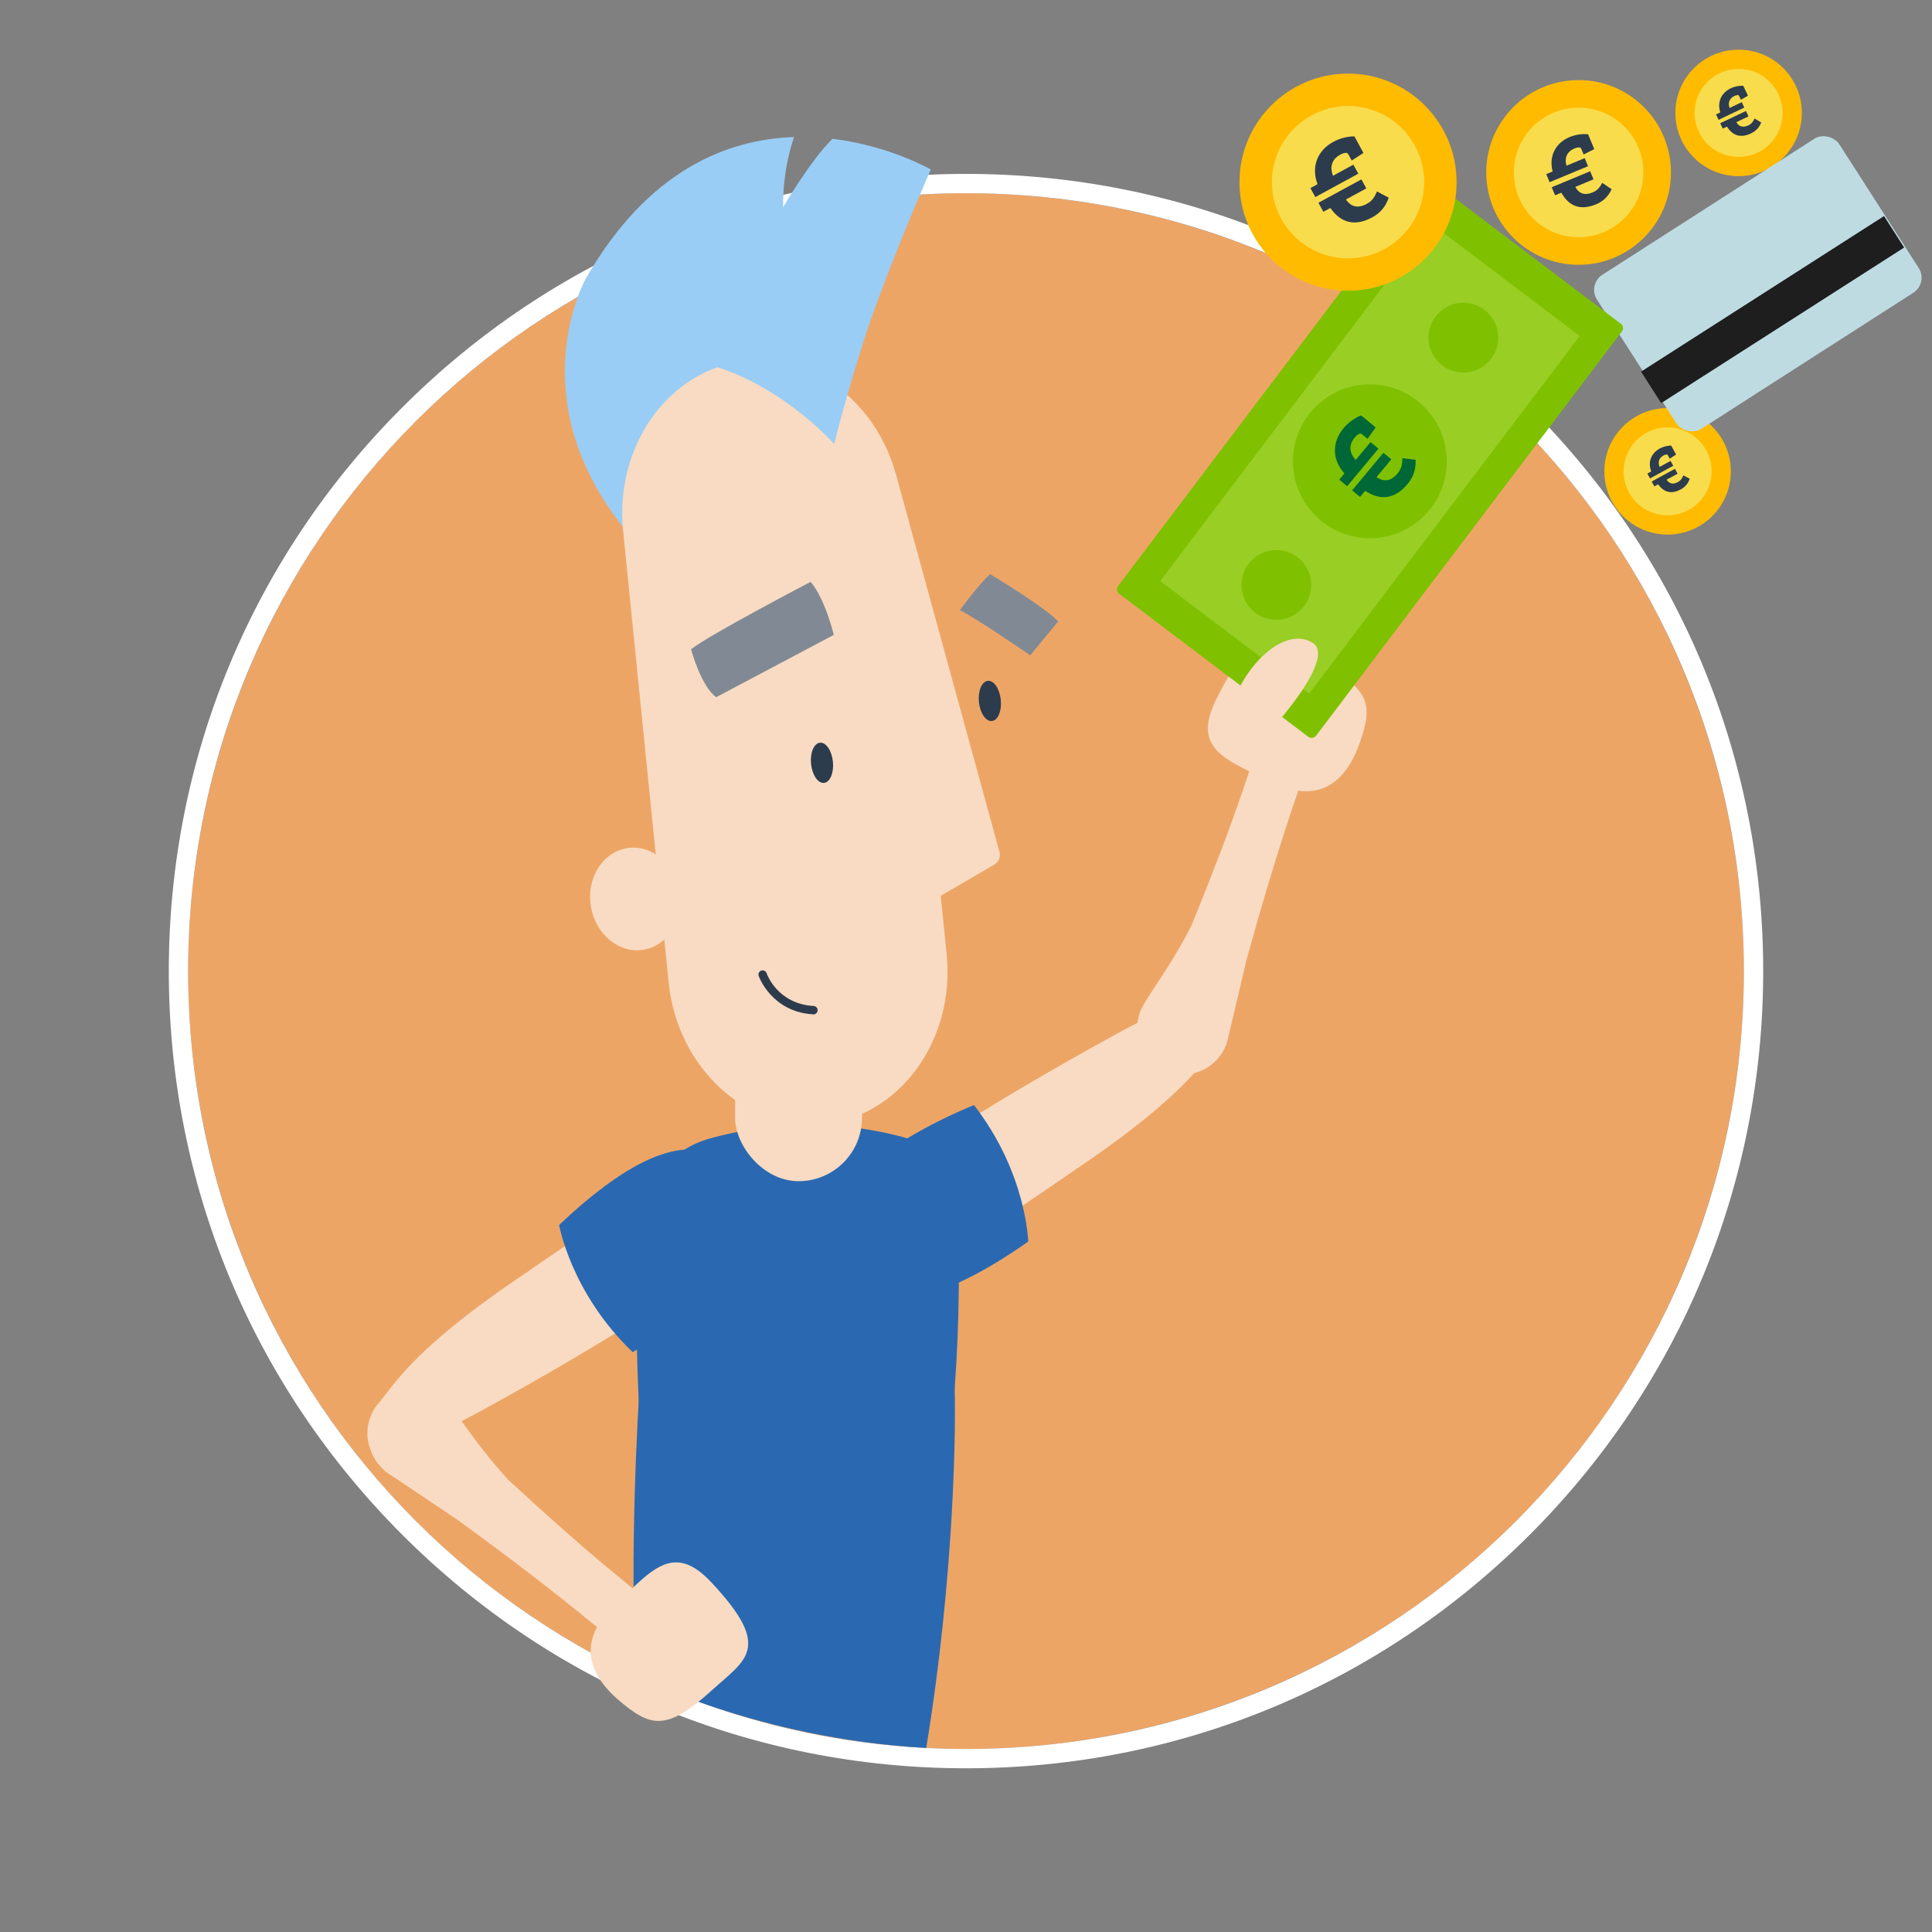 <?xml version="1.0" encoding="UTF-8"?><svg id="a" xmlns="http://www.w3.org/2000/svg" viewBox="0 0 300 300"><rect x="0" y="0" width="300" height="300" fill="#808080" stroke="none"/><defs><style>.h{fill:#f9dc4b;}.i{fill:#f8dbc2;}.j{fill:#006837;}.k{fill:#eda566;}.l{fill:#fff;}.m{fill:#fb0;}.n{fill:#818a94;}.o{fill:#bfdbe2;}.p{fill:#1e1e1e;}.q{fill:#99cdf5;}.r{fill:#99ce24;}.s{fill:#7fc100;}.t{fill:#2a69b1;}.u{fill:#2d3c4d;}</style></defs><g><circle class="k" cx="150" cy="150.791" r="120.788"/><path class="l" d="M150,30.003c66.709,0,120.788,54.078,120.788,120.788s-54.078,120.788-120.788,120.788S29.212,217.5,29.212,150.791,83.291,30.003,150,30.003m0-3c-33.065,0-64.151,12.876-87.531,36.257-23.38,23.38-36.257,54.466-36.257,87.531s12.876,64.151,36.257,87.531,54.466,36.257,87.531,36.257,64.151-12.876,87.531-36.257,36.257-54.466,36.257-87.531-12.876-64.151-36.257-87.531c-23.38-23.38-54.466-36.257-87.531-36.257h0Z"/></g><g><g><g><path id="b" class="i" d="M191.242,156.205c.216,2.098-.504,4.072-1.815,5.523l-2.157,2.744-.005,.002c-3.408,4.363-9.573,9.954-20.17,17.066,0,0-23.852,16.596-26.734,16.893-1.132,.117-2.229-.02-3.244-.354-2.58-.849-4.61-3.009-5.208-5.771-.061-.282-.11-.569-.141-.863-.39-3.781,1.981-7.209,5.482-8.285,5.353-4.429,15.816-11.426,35.831-22.459l0-.001,4.082-2.169"/><path id="c" class="i" d="M176.895,157.573l.001-.019c.367-1.551,2.556-4.311,5.161-8.574,.014-.018,.021-.031,.028-.043,.954-1.56,1.966-3.322,2.96-5.305,1.24-3.045,2.781-6.909,4.312-10.91,.384-1.002,.769-2.01,1.142-3.025,1.346-3.606,3.315-9.333,3.585-10.244,.27-.911,.113-2.092,.303-3.568-.037-.294-.056-.593-.037-.9,.167-2.691,2.483-4.737,5.173-4.57,.266,.016,.523,.06,.775,.116,.033,.005,.067,.006,.099,.012,.051,.003,.108,.02,.159,.029,.096,.019,.191,.038,.28,.062,.07,.017,.139,.047,.209,.064,.069,.024,.145,.048,.215,.071,.082,.031,.157,.068,.239,.105,.05,.022,.107,.045,.163,.075,.088,.038,.169,.088,.256,.138,.044,.022,.081,.044,.124,.072,.093,.057,.18,.121,.266,.184,.031,.021,.062,.036,.087,.057,.099,.077,.19,.154,.282,.237,.012,.014,.03,.028,.049,.042,.098,.09,.188,.186,.279,.288,.006,.007,.012,.014,.019,.014,.76,.853,1.198,1.996,1.142,3.224l-0,.006-.005,.084c-.02,.064-.044,.138-.065,.204-.001,.029,.001,.058-.001,.087-.058,.935-.38,1.789-.882,2.502-1.827,5.317-5.066,14.237-9.663,31.014-.008,.019-.009,.045-.017,.07l-2.751,11.625c-.054,.345-.139,.681-.236,1.004l-.017,.07-.007-0c-.177,.563-.429,1.096-.737,1.593-.953,1.54-2.481,2.671-4.258,3.142-.013-.001-.02,.005-.032,.004-.708,.182-1.448,.265-2.213,.218-2.448-.151-4.53-1.519-5.698-3.48-.719-1.192-1.09-2.608-.997-4.099,.036-.585,.148-1.139,.31-1.677Z"/><path id="d" class="t" d="M151.24,171.598s-24.776,9.635-22.167,20.963c2.417,6.639,7.715,16.295,30.588,.232,0,0-.243-10.655-8.421-21.195Z"/><path class="i" d="M204.486,102.629c8.474,4.36,8.774,6.871,6.54,13.03-2.226,6.15-6.597,9.061-13.129,5.944-7.537-3.604-12.94-5.184-9.023-13.053,6.177-12.467,9.275-9.193,15.612-5.921Z"/></g><path class="t" d="M110.313,176.757c7.347-2.024,17.797-3.36,29.648-.261,5.112,1.337,8.679,5.964,8.82,11.246,.378,14.195,.249,42.498-6.225,51.982-7.194,10.539-31.709,13.594-38.853,2.909-4.95-7.403-5.106-35.643-4.792-51.135,.139-6.892,4.757-12.91,11.403-14.741Z"/><path class="t" d="M143.822,271.423c4.375-26.566,4.725-50.626,4.345-57.712-.476-8.899-36.784-33.219-48.94,3.071,0,0-1.602,24.825-.415,43.445,0,0,18.743,9.739,45.01,11.196Z"/><g><path id="e" class="i" d="M111.21,181.407c2.58,.849,4.61,3.009,5.208,5.771,.061,.282,.11,.569,.141,.863,.39,3.781-1.981,7.209-5.482,8.285-5.353,4.429-15.816,11.426-35.831,22.459l-0,.001-4.082,2.169c.064,.281,.117,.567,.147,.861,.371,3.605-2.007,6.853-5.437,7.677l-.047,.012c-.293,.068-.59,.125-.897,.157-1.231,.127-2.422-.067-3.488-.514-.053-.004-.102-.008-.155-.012,0,0-2.62-.966-3.595-3.629-.312-.687-.526-1.433-.607-2.225-.216-2.098,.504-4.072,1.815-5.523l2.157-2.744,.005-.002c3.408-4.363,9.573-9.954,20.17-17.066,0,0,23.852-16.596,26.734-16.893,1.132-.117,2.229,.02,3.244,.354Z"/><path id="f" class="i" d="M68.796,217.326l.018,.008c1.323,.888,3.14,3.907,6.217,7.842,.012,.02,.022,.031,.031,.042,1.126,1.441,2.421,3.007,3.929,4.633,2.416,2.229,5.493,5.029,8.702,7.867,.803,.712,1.612,1.426,2.432,2.131,2.904,2.526,7.575,6.38,8.334,6.952,.758,.572,1.919,.84,3.235,1.536,.288,.069,.575,.156,.855,.282,2.461,1.1,3.564,3.987,2.464,6.448-.109,.243-.239,.469-.381,.685-.016,.029-.029,.061-.046,.089-.021,.047-.056,.095-.083,.139-.051,.083-.102,.166-.157,.24-.041,.059-.093,.114-.134,.173-.047,.057-.096,.119-.142,.176-.058,.066-.119,.123-.182,.186-.039,.039-.08,.084-.127,.127-.066,.069-.141,.127-.219,.191-.036,.033-.069,.061-.111,.091-.086,.067-.176,.126-.266,.184-.031,.021-.056,.046-.084,.061-.107,.065-.211,.124-.321,.181-.017,.007-.037,.019-.056,.031-.118,.06-.24,.111-.368,.16-.009,.003-.017,.007-.02,.013-1.065,.412-2.29,.422-3.42-.062l-.006-.003-.076-.034c-.053-.041-.114-.09-.168-.133-.027-.011-.054-.02-.081-.032-.855-.382-1.542-.984-2.034-1.704-4.338-3.577-11.553-9.741-25.649-19.933-.015-.014-.038-.024-.059-.041l-9.92-6.656c-.304-.171-.589-.369-.858-.574l-.059-.041,.003-.006c-.465-.363-.875-.786-1.233-1.249-1.108-1.433-1.631-3.26-1.447-5.089,.005-.012,.002-.02,.007-.032,.078-.727,.26-1.449,.573-2.148,1.001-2.239,3.012-3.709,5.259-4.114,1.369-.255,2.825-.105,4.188,.505,.535,.239,1.014,.538,1.462,.879Z"/><path id="g" class="t" d="M98.234,209.955s23.114-13.131,18.888-23.96c-3.356-6.218-9.999-15.002-30.298,4.213,0,0,1.788,10.507,11.41,19.747Z"/></g><rect class="i" x="114.149" y="141.611" width="19.702" height="41.805" rx="9.851" ry="9.851"/><g><path class="q" d="M129.273,21.551c-3.474,3.383-7.677,10.644-7.677,10.644-.046-5.838,1.421-10.109,1.719-10.914-10.412,.34-22.754,5.157-32.395,22.055,0,0-14.549,26.155,18.394,50.306,0,0-4.277-6.18,9.994-3.78,0,0,9.802-18.514,10.227-20.921,2.571-14.562,14.999-42.623,14.999-42.623,0,0-6.37-3.692-15.26-4.767Z"/><path class="i" d="M146.997,148.212c1.341,13.296-7.274,25.154-19.145,26.351-11.871,1.198-22.681-8.701-24.023-21.996l-7.081-70.192c-1.341-13.296,7.274-25.154,19.145-26.351s22.681,8.701,24.023,21.996l7.081,70.192Z"/><ellipse class="i" cx="98.636" cy="139.593" rx="6.982" ry="7.991" transform="translate(-20.699 17.223) rotate(-9.036)"/><path class="i" d="M139.028,73.314l16.174,58.984c.203,.756-.124,1.554-.8,1.949-2.759,1.61-9.542,5.559-9.542,5.559l-5.832-66.492Z"/><ellipse class="u" cx="127.638" cy="118.448" rx="1.705" ry="3.137" transform="translate(-11.245 13.41) rotate(-5.761)"/><ellipse class="u" cx="153.705" cy="108.841" rx="1.705" ry="3.137" transform="translate(-10.149 15.978) rotate(-5.761)"/><path class="n" d="M111.216,108.257l18.252-9.67s-1.282-5.469-3.589-8.238c0,0-15.799,8.247-18.577,10.474,0,0,1.558,5.798,3.914,7.434Z"/><path class="n" d="M149.045,94.745s2.92-4.027,4.71-5.586c0,0,8.462,5.069,10.556,7.332,0,0-3.903,4.734-4.337,5.265,0,0-8.543-5.872-10.929-7.01Z"/><path class="u" d="M126.377,157.506c-.034,.003-.069,.005-.104,.003-6.496-.376-8.449-5.917-8.468-5.973-.115-.339,.067-.708,.406-.823,.338-.115,.709,.065,.826,.404,.067,.195,1.711,4.769,7.311,5.093,.359,.021,.633,.329,.612,.687-.019,.324-.271,.579-.583,.61Z"/><path class="q" d="M129.534,68.941s-9.295-10.514-21.783-12.86c0,0-3.826-13.642,27.748-7.367,0,0-3.474,10.163-5.964,20.226Z"/></g></g><g><g><g><circle class="m" cx="258.943" cy="73.189" r="9.82"/><circle class="h" cx="258.943" cy="73.189" r="6.834"/><circle class="m" cx="269.971" cy="17.534" r="9.82"/><circle class="h" cx="269.971" cy="17.534" r="6.834"/><g><rect class="o" x="250.609" y="29.852" width="44.697" height="28.428" rx="2.784" ry="2.784" transform="translate(19.435 154.401) rotate(-32.69)"/><rect class="p" x="252.849" y="45.17" width="44.798" height="5.801" transform="translate(17.521 156.001) rotate(-32.629)"/></g><g><rect class="s" x="172.511" y="51.956" width="80.434" height="38.547" rx=".847" ry=".847" transform="translate(27.592 197.923) rotate(-52.897)"/><rect class="r" x="177.899" y="56.703" width="69.652" height="28.985" transform="translate(27.618 197.908) rotate(-52.897)"/><circle class="s" cx="212.711" cy="71.629" r="11.946"/><circle class="s" cx="198.191" cy="90.832" r="5.416"/><circle class="s" cx="227.231" cy="52.427" r="5.416" transform="translate(23.28 165.504) rotate(-41.997)"/></g></g><g><g><circle class="m" cx="209.323" cy="28.288" r="16.858"/><circle class="h" cx="209.323" cy="28.288" r="11.823"/></g><path class="u" d="M203.481,29.206l1.106-.603c-1.069-2.826,.113-5.307,2.412-6.56,1.158-.631,2.392-.877,3.317-.866l1.403,2.576-1.826,1.174-.462-.847c-.151-.277-.251-.379-.523-.343-.272,.036-.533,.133-.775,.265-1.47,.801-1.627,2.075-1.144,3.291l3.164-1.724,.763,1.4-6.673,3.635-.763-1.4Zm1.243,2.282l6.673-3.635,.763,1.4-3.164,1.724c.816,1.169,1.874,1.423,3.274,.66,.778-.424,1.188-1.028,1.536-1.913l1.832,.975c-.439,1.293-1.222,2.325-2.536,3.041-2.697,1.469-4.893,.895-6.526-1.444l-1.089,.593-.763-1.4Z"/></g><g><g><circle class="m" cx="245.126" cy="26.777" r="14.341"/><circle class="h" cx="245.126" cy="26.777" r="10.058"/></g><path class="u" d="M240.102,27.034l.99-.411c-.652-2.486,.568-4.48,2.625-5.335,1.036-.431,2.102-.529,2.883-.437l.958,2.304-1.65,.831-.315-.758c-.103-.247-.179-.343-.412-.336-.233,.006-.463,.065-.679,.155-1.315,.546-1.561,1.61-1.261,2.682l2.83-1.176,.521,1.253-5.969,2.481-.521-1.253Zm.849,2.041l5.969-2.481,.521,1.253-2.83,1.176c.587,1.062,1.458,1.371,2.711,.85,.696-.289,1.097-.764,1.47-1.482l1.463,.988c-.487,1.055-1.241,1.858-2.416,2.346-2.412,1.003-4.219,.321-5.392-1.803l-.974,.405-.521-1.253Z"/></g><path class="j" d="M207.961,74.483l.806-.968c-2.035-2.232-1.853-4.975-.177-6.987,.844-1.014,1.9-1.697,2.764-2.028l2.254,1.877-1.264,1.765-.741-.617c-.242-.202-.373-.259-.613-.126-.239,.134-.446,.32-.622,.532-1.071,1.286-.747,2.529,.15,3.481l2.305-2.769,1.226,1.02-4.862,5.84-1.226-1.02Zm1.997,1.663l4.862-5.84,1.226,1.02-2.305,2.769c1.19,.786,2.266,.631,3.287-.594,.567-.681,.725-1.394,.722-2.345l2.062,.231c.069,1.364-.278,2.612-1.236,3.761-1.965,2.36-4.218,2.636-6.599,1.065l-.794,.953-1.226-1.02Z"/><path class="u" d="M255.802,73.532l.599-.326c-.578-1.529,.061-2.871,1.305-3.549,.627-.341,1.294-.474,1.795-.468l.759,1.394-.988,.635-.25-.458c-.082-.15-.136-.205-.283-.185-.147,.019-.288,.072-.419,.143-.795,.433-.88,1.122-.619,1.781l1.712-.932,.413,.758-3.61,1.967-.413-.758Zm.673,1.235l3.61-1.967,.413,.758-1.712,.932c.442,.633,1.014,.77,1.771,.357,.421-.229,.643-.556,.831-1.035l.991,.528c-.238,.699-.661,1.258-1.372,1.645-1.459,.795-2.647,.484-3.531-.781l-.589,.321-.413-.758Z"/><path class="u" d="M266.462,17.769l.662-.315c-.531-1.677,.236-3.081,1.612-3.736,.694-.33,1.418-.433,1.956-.397l.733,1.542-1.099,.624-.241-.507c-.079-.166-.134-.228-.293-.216-.159,.012-.314,.06-.459,.129-.88,.418-1.012,1.154-.77,1.876l1.894-.9,.399,.838-3.996,1.899-.399-.838Zm.65,1.366l3.996-1.899,.399,.838-1.894,.9c.437,.706,1.044,.887,1.882,.489,.466-.221,.724-.56,.954-1.063l1.033,.626c-.297,.737-.785,1.312-1.572,1.686-1.615,.768-2.873,.363-3.747-1.049l-.652,.31-.399-.838Z"/></g><path class="i" d="M197.809,112.817s9.79-10.76,5.968-13.039-9.386,2.177-12.105,8.647,6.137,4.391,6.137,4.391Z"/></g><path class="i" d="M110.562,262.445c-7.057,6.404-9.513,5.804-14.496,1.551-4.977-4.243-6.169-9.357-.958-14.38,6.02-5.793,9.396-10.297,15.389-3.868,9.506,10.16,5.353,11.911,.065,16.697Z"/></g></svg>